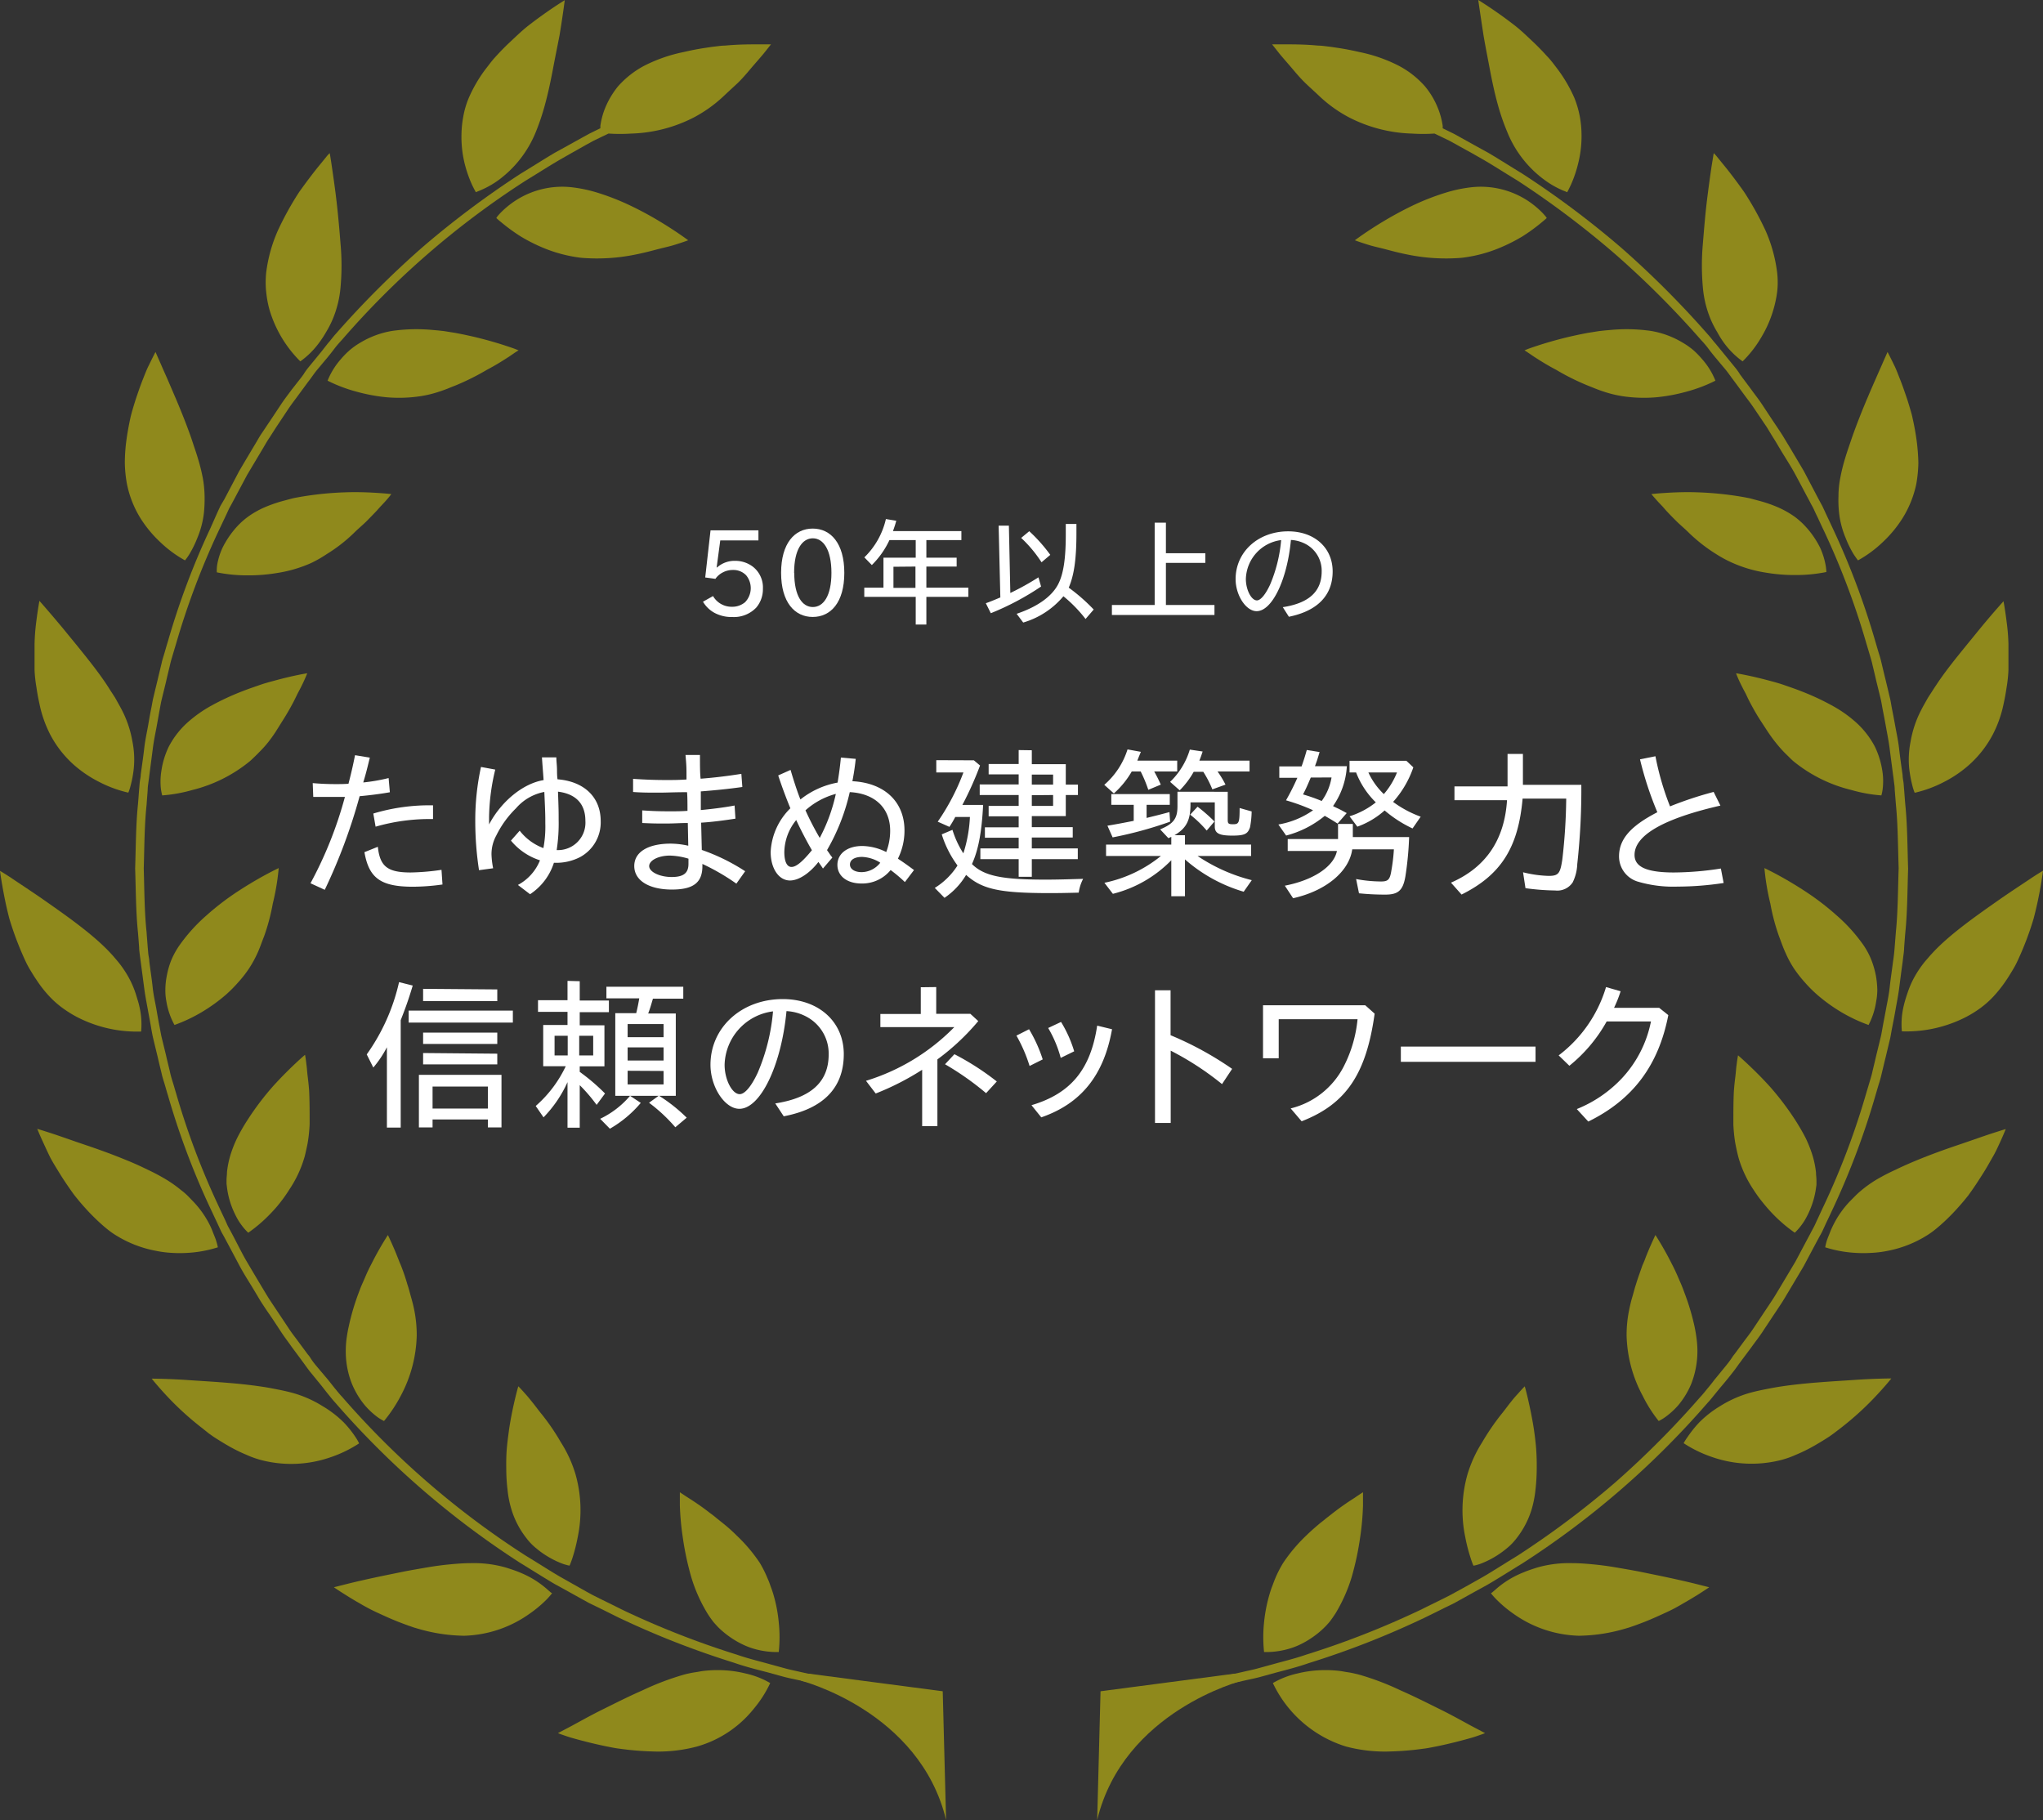 <svg xmlns="http://www.w3.org/2000/svg" viewBox="0 0 310.96 277.03"><rect x="0" y="0" width="310.96" height="277.03" fill="#333333" stroke="none"/><defs><style>.cls-1{fill:#fff;}.cls-2{opacity:0.45;}.cls-3{fill:#fff100;}</style></defs><g id="レイヤー_2" data-name="レイヤー 2"><g id="レイヤー_1-2" data-name="レイヤー 1"><path class="cls-1" d="M109.08,86.36h.07a4,4,0,0,1,2.8-1,4.4,4.4,0,0,1,2.68.92,4,4,0,0,1,1.49,3.33,4.32,4.32,0,0,1-1,2.85,4.69,4.69,0,0,1-3.64,1.45,5.52,5.52,0,0,1-2.72-.63A4.57,4.57,0,0,1,107,91.58l1.53-.86a3.22,3.22,0,0,0,1.24,1.22,3.27,3.27,0,0,0,1.64.41,3,3,0,0,0,2-.7,3.08,3.08,0,0,0,.16-4.09,2.67,2.67,0,0,0-2-.81,3.2,3.2,0,0,0-1.51.35,3.08,3.08,0,0,0-1.17,1l-1.55-.21.81-7.17h7.29v1.53h-5.81Z"/><path class="cls-1" d="M118.89,87.19c0-4.51,2.07-6.74,4.81-6.74s4.81,2.23,4.81,6.74-2.07,6.71-4.81,6.71S118.89,91.67,118.89,87.19Zm2,0c0,3.53,1.23,5.2,2.83,5.2s2.83-1.67,2.83-5.2-1.23-5.26-2.83-5.26S120.87,83.62,120.87,87.19Z"/><path class="cls-1" d="M136.42,79.26c-.14.53-.3,1-.5,1.57h10.41V82.2H141v2.68h4.61v1.35H141v3.21h6.39v1.4H141v4.21h-1.62V90.84h-7.83v-1.4h2.92V84.88h4.91V82.2h-4A13.13,13.13,0,0,1,132.7,86l-1.14-1.17A11.8,11.8,0,0,0,134.84,79Zm-.43,7v3.21h3.35V86.23Z"/><path class="cls-1" d="M153.56,80l.22,10.25a40.38,40.38,0,0,0,4.28-2.38l.4,1.4a41,41,0,0,1-7.65,4.06l-.76-1.52c.47-.16,1.15-.43,2.21-.88L152,80Zm10.28-.25v1.39c0,3.89-.34,6.37-1.17,8.3a27.89,27.89,0,0,1,3.8,3.33l-1.24,1.44a20.94,20.94,0,0,0-3.37-3.46,12.6,12.6,0,0,1-6.12,4l-1-1.33c3.14-1.06,5.33-2.61,6.31-4.48.81-1.55,1.17-3.87,1.17-7.58V79.75Zm-7.18,1.1a23.85,23.85,0,0,1,3.2,3.6l-1.33,1.13a19.6,19.6,0,0,0-3.1-3.71Z"/><path class="cls-1" d="M177.46,79.55V84.2h6v1.47h-6v6.41h7.39V93.6H169.24V92.08h6.51V79.55Z"/><path class="cls-1" d="M195.25,92.41c4-.61,5.92-2.4,5.92-5.44a4.6,4.6,0,0,0-2.26-4.07,5.39,5.39,0,0,0-2.42-.72c-.57,6.09-2.88,10.84-5.22,10.84-1.62,0-3.2-2.41-3.2-4.88,0-4.16,3.45-7.27,8-7.27,4,0,6.77,2.5,6.77,6.1s-2.25,6-6.66,6.9Zm-5.62-4.29c0,1.64.83,3.26,1.68,3.26.55,0,1.29-.86,2-2.38A22.12,22.12,0,0,0,195,82.2,6.14,6.14,0,0,0,189.63,88.12Z"/><path class="cls-1" d="M59.34,120.58c-1.26.23-3.11.47-4.6.6a84.77,84.77,0,0,1-5.31,14.25l-2.17-1a60.49,60.49,0,0,0,5.24-13.14c-.94,0-1.81,0-2.62,0s-1.48,0-2.2,0l-.08-2.1c1.19.1,2.2.15,3.49.15.71,0,1.16,0,1.95-.05.39-1.51.64-2.55,1-4.35l2.25.37c-.57,2.35-.65,2.6-1,3.78a27.41,27.41,0,0,0,3.86-.67Zm-1.83,8.3c.32,3,1.48,3.91,5,3.91a35.74,35.74,0,0,0,4.69-.4l.15,2.23a33.4,33.4,0,0,1-4.47.34c-4.9,0-6.72-1.28-7.41-5.26Zm8.4-4.22a29.75,29.75,0,0,0-8.74,1.16l-.35-2a29.74,29.74,0,0,1,9.09-1.25Z"/><path class="cls-1" d="M84.68,115.27c0,.62.08,1,.1,1.83,0,.4,0,1,.08,1.51,4.07.32,6.57,2.74,6.57,6.35a6,6,0,0,1-3.12,5.48,7.9,7.9,0,0,1-4,.87,9,9,0,0,1-3.63,4.79l-1.85-1.41a7.35,7.35,0,0,0,3.36-3.75,9.44,9.44,0,0,1-4.42-3l1.33-1.51a8.18,8.18,0,0,0,3.61,2.65A17.73,17.73,0,0,0,83,125.3c0-1.11,0-1.53-.15-4.77a7.58,7.58,0,0,0-4.32,2.5,15.06,15.06,0,0,0-3,4.15,5.87,5.87,0,0,0-.72,2.89,12.73,12.73,0,0,0,.25,2.08l-2.15.29a49,49,0,0,1-.57-7.46,38,38,0,0,1,.87-8.25l2.17.4a32.59,32.59,0,0,0-.94,7.23c0,.23,0,.62,0,1.12,1.85-3.51,5.16-6.23,8.3-6.75-.08-1.18-.18-2.32-.25-3.46Zm4.42,9.66c0-2.57-1.43-4.1-4.17-4.44.1,2.74.1,3.06.1,4.24a26.55,26.55,0,0,1-.3,4.65A4.17,4.17,0,0,0,89.1,124.93Z"/><path class="cls-1" d="M112.08,134.49a33.08,33.08,0,0,0-5.17-3v.34c0,2.5-1.38,3.56-4.64,3.56-3.49,0-5.73-1.38-5.73-3.58s2.2-3.41,5.55-3.41a12.44,12.44,0,0,1,2.67.32l-.07-3.46c-1.21,0-2,.08-3.36.08s-1.93,0-3.58-.08v-1.92c1.75.12,2.79.14,4.25.14,1,0,1.63,0,2.64-.07,0-.84,0-2.27-.07-2.84-2.06,0-3,.07-4.33.07-1.5,0-2.54,0-3.88-.1v-2c1.91.13,3.41.18,5.07.18,1.06,0,1.8,0,3.06-.08,0-1.93,0-2-.15-3.73h2.2c0,1.53,0,2.82.1,3.61,2-.15,4.22-.42,6.2-.74l.15,2c-2.08.3-4.32.52-6.32.67l0,2.84c1.63-.15,3.64-.4,5.14-.69l.13,2c-1.88.29-3.68.52-5.22.61l.1,4.15a30.2,30.2,0,0,1,6.6,3.24Zm-7.29-3.8a10.68,10.68,0,0,0-2.82-.47c-1.73,0-3.16.72-3.16,1.6s1.58,1.66,3.43,1.66,2.55-.64,2.55-2Z"/><path class="cls-1" d="M130.25,115.5c-.14,1.33-.32,2.42-.51,3.4,4.89.25,7.93,3.12,7.93,7.51a9.62,9.62,0,0,1-1,4.28c.92.62,1,.66,2.45,1.73l-1.39,1.83a22,22,0,0,0-2.17-1.83,5.58,5.58,0,0,1-4.42,2.05c-2.22,0-3.68-1.14-3.68-2.84s1.5-2.87,3.78-2.87a8.34,8.34,0,0,1,3.65.92,9,9,0,0,0,.6-3.24c0-3.46-2.33-5.68-6.15-5.88a31.35,31.35,0,0,1-3.44,8.79l0,.08c.15.2.27.37.4.57s.24.32.39.52l-1.43,1.67c-.22-.34-.47-.69-.69-1-1.34,1.73-3,2.82-4.33,2.82-1.7,0-2.94-1.83-2.94-4.35a10,10,0,0,1,3-6.64c-.62-1.49-1.38-3.54-1.85-5l1.88-.84c.49,1.68,1.06,3.41,1.5,4.5a12.72,12.72,0,0,1,5.66-2.57c.22-1.34.37-2.45.5-3.81Zm-10.87,14.18c0,1.45.4,2.27,1.09,2.27s1.63-.74,3.11-2.55c-.69-1.16-1.77-3.23-2.39-4.59A7.91,7.91,0,0,0,119.38,129.68Zm7.84-8.85a11.27,11.27,0,0,0-4.62,2.5,43.46,43.46,0,0,0,2.17,4.2A26,26,0,0,0,127.22,120.83Zm6.62,10.38a5.64,5.64,0,0,0-2.62-.79c-1.14,0-1.85.44-1.85,1.16s.76,1.16,1.77,1.16a3.65,3.65,0,0,0,2.84-1.43Z"/><path class="cls-1" d="M148.23,115.72l.94.79a51.55,51.55,0,0,1-2.69,6h3.16c-.22,4.17-.71,6.81-1.7,9,1.83,1.8,4.49,2.37,11.19,2.37,1.7,0,3.43-.05,5.73-.12a6.48,6.48,0,0,0-.67,2.1c-2,.05-2.94.07-4.44.07-7.61,0-10.28-.59-12.7-2.77a11,11,0,0,1-3.29,3.49l-1.48-1.51a10.94,10.94,0,0,0,3.46-3.41,15.93,15.93,0,0,1-2.4-4.74l1.63-.69a14.46,14.46,0,0,0,1.66,3.58,21.34,21.34,0,0,0,1-5.54h-2.23a15.31,15.31,0,0,1-.89,1.51l-1.78-.79a34,34,0,0,0,3.91-7.49h-4.13v-1.87Zm8.82-1.53v2.12h5.17v3.11h1.85V121h-1.85v3.21h-5.17v1.68h6.23v1.58h-6.23v1.66h7v1.63h-7v2.69h-2v-2.69h-5.83v-1.63h5.83V127.5h-5.14v-1.58h5.14v-1.68h-4.57v-1.58h4.57V121h-5.93v-1.61h5.93v-1.53h-4.57v-1.58h4.57v-2.12Zm0,3.7v1.53h3.24v-1.53Zm0,3.14v1.63h3.24V121Z"/><path class="cls-1" d="M173.65,114.43c-.17.42-.32.77-.54,1.34h6.07v1.65h-3.5c.44.79.66,1.24,1,2l-1.9.79a20.4,20.4,0,0,0-1.16-2.79h-1.36a13.42,13.42,0,0,1-2.72,3.34l-1.46-1.31a11.85,11.85,0,0,0,3.54-5.39Zm13.22,6.08v4.27c0,.57.12.67.81.67.89,0,1-.2,1-2.47l1.83.52a13.64,13.64,0,0,1-.25,2.42c-.34,1-.81,1.26-2.69,1.26-2,0-2.67-.35-2.67-1.38v-3.68h-3.7c.05,2.64-.57,3.9-2.43,5h1.59v1.43h10.07v1.73h-8.15a26.1,26.1,0,0,0,8.25,3.68l-1.23,1.76a23.62,23.62,0,0,1-8.94-4.92v5.61h-2.08v-5.48a18.78,18.78,0,0,1-8.89,5.11l-1.29-1.68a20.08,20.08,0,0,0,8.6-4.08h-8.35v-1.73h9.93v-1.18l-.44.2-1.26-1.34c2.05-.86,2.64-1.65,2.64-3.53v-2.2Zm-8.82.35v1.63h-3.53v2c.91-.23,1.75-.42,3.48-.89l.1,1.46a60.12,60.12,0,0,1-8.75,2.39l-.79-1.78c1.06-.17,2.77-.49,4-.74v-2.44h-3.41v-1.63Zm5-6.48c-.22.67-.3.89-.5,1.39h7.64v1.65h-4.87a14.67,14.67,0,0,1,1.21,2l-2,.72a16.12,16.12,0,0,0-1.38-2.67h-1.46a13.07,13.07,0,0,1-2.13,2.82L178.1,119a11.33,11.33,0,0,0,3-4.91Zm-.77,8.4a25.7,25.7,0,0,1,2.57,2.25l-1.18,1.38a17.42,17.42,0,0,0-2.52-2.42Z"/><path class="cls-1" d="M200.85,114.46c-.42,1.43-.45,1.45-.7,2.15H205a11.69,11.69,0,0,1-2.1,6.07l.13.08.46.22c.28.12.75.37.84.42l.65.35-1.39,1.6c-.84-.54-1.13-.71-1.95-1.18a15.27,15.27,0,0,1-5.88,3l-1.18-1.68a13,13,0,0,0,5.28-2.17,30.06,30.06,0,0,0-4.12-1.51,36.48,36.48,0,0,0,1.73-3.43h-2.75v-1.73h3.39c.3-.84.54-1.58.79-2.5Zm5.06,10.94v2h8.57a49.92,49.92,0,0,1-.57,6c-.37,2.12-1.08,2.76-3.06,2.76-1.38,0-2.74-.07-4-.2l-.44-2.17a21.18,21.18,0,0,0,3.8.37c1.09,0,1.36-.3,1.58-1.73a27.85,27.85,0,0,0,.37-3.16h-6.34c-.47,3.38-4,6.32-9,7.44l-1.26-1.91c4.35-.84,7.46-2.91,7.93-5.28H196V127.7h7.66v-2.3Zm-6.4-7.06c-.47,1.11-.74,1.73-1.18,2.57a25.36,25.36,0,0,1,2.84,1,8.39,8.39,0,0,0,1.5-3.58Zm14.55-2.55,1.06,1a15.29,15.29,0,0,1-3.08,5.26,16.71,16.71,0,0,0,4.2,2.25L215,126.09a18.84,18.84,0,0,1-4.25-2.74,12.64,12.64,0,0,1-4.15,2.47l-1.19-1.58a12.28,12.28,0,0,0,4-2.12,12.73,12.73,0,0,1-3-4.55h-1v-1.78Zm-5.78,1.78a10.69,10.69,0,0,0,2.35,3.29,11.45,11.45,0,0,0,2-3.29Z"/><path class="cls-1" d="M231.8,114.75v4.7h8.89a103.85,103.85,0,0,1-.62,12.08,6.84,6.84,0,0,1-.69,2.76,2.81,2.81,0,0,1-2.67,1.24,35.7,35.7,0,0,1-4.52-.35l-.37-2.42a17.87,17.87,0,0,0,3.88.55c1.51,0,1.78-.35,2.1-2.52a86.42,86.42,0,0,0,.59-9.24h-6.64c-.65,7.46-3.31,11.63-9.29,14.6l-1.61-1.81c5.31-2.32,8.15-6.52,8.53-12.55h-8v-2.1h8.08v-4.94Z"/><path class="cls-1" d="M261.86,122.61c-8.75,2-13.07,4.55-13.07,7.51,0,1.83,1.85,2.67,6,2.67a47.75,47.75,0,0,0,7.14-.6l.42,2.2a47,47,0,0,1-7,.55,19,19,0,0,1-6.1-.77,4,4,0,0,1-2.82-3.83c0-2.62,1.76-4.62,5.83-6.72a52.05,52.05,0,0,1-2.64-8.05l2.35-.47a42.56,42.56,0,0,0,2.22,7.63,56.31,56.31,0,0,1,6.64-2.2Z"/><path class="cls-1" d="M62.82,150c-.62,2.08-1.09,3.39-1.83,5.27v16.35h-2.1V159.39a16.2,16.2,0,0,1-2.07,3.09l-1-2a30.48,30.48,0,0,0,4.92-11Zm15.24,3.81v1.83H62.2v-1.83Zm-1.73,9.78v8H74.26v-1.21H65.84v1.21H63.76v-8Zm-.64-13v1.78H64.4V150.5Zm0,6.57v1.73H64.4v-1.73Zm0,3.21V162H64.4v-1.73Zm-9.85,5v3.35h8.42v-3.35Z"/><path class="cls-1" d="M88.24,149.34v2.94h4.44v1.77H88.24v2H92v6.25H88.24v.84a30.47,30.47,0,0,1,3.85,3.29l-1.28,1.73a25,25,0,0,0-2.57-3v6.47H86.38V164.7a18.67,18.67,0,0,1-3.65,5.36l-1.19-1.73a18.55,18.55,0,0,0,4.57-6.05H82.68V156h3.7v-2H81.89v-1.77h4.49v-2.94Zm-3.83,8.3v3h2v-3Zm3.75,0v3h2.13v-3Zm9.37,10.22a17.52,17.52,0,0,1-4.7,3.93l-1.48-1.51a13.68,13.68,0,0,0,4.55-3.5ZM104,150.18V152H99.38c-.32,1.09-.45,1.54-.72,2.25h4.2v12.53h-2.54a24.55,24.55,0,0,1,4.2,3.33l-1.73,1.46a24.7,24.7,0,0,0-4-3.73l1.46-1.06H93.65V154.2h3.19c.24-1,.34-1.55.46-2.25h-5v-1.77Zm-8.47,5.68v2H101v-2Zm0,3.55v2H101v-2Zm0,3.56v2.08H101V163Z"/><path class="cls-1" d="M118,167.94c5.46-.84,8.13-3.29,8.13-7.46a6.35,6.35,0,0,0-3.11-5.59,7.22,7.22,0,0,0-3.31-1c-.79,8.35-4,14.87-7.17,14.87-2.22,0-4.4-3.31-4.4-6.7,0-5.7,4.75-10,11-10,5.46,0,9.29,3.44,9.29,8.38,0,5.11-3.09,8.3-9.14,9.46Zm-7.71-5.88c0,2.25,1.14,4.47,2.3,4.47.77,0,1.78-1.19,2.74-3.26a30.26,30.26,0,0,0,2.33-9.34A8.42,8.42,0,0,0,110.29,162.06Z"/><path class="cls-1" d="M142.5,150.23v4.07h5.19l1.21,1.11a35.46,35.46,0,0,1-6.22,5.83V171.4h-2.32v-8.58a40.52,40.52,0,0,1-7.07,3.61l-1.48-1.93a31.88,31.88,0,0,0,13.44-8.17H134v-2h6.15v-4.07Zm2.77,10.22a40.31,40.31,0,0,1,6.45,4.15l-1.63,1.78a43.25,43.25,0,0,0-6.25-4.4Z"/><path class="cls-1" d="M156.63,156.65a21.84,21.84,0,0,1,2.08,4.59l-2,1a23.17,23.17,0,0,0-2-4.62Zm12.63,0c-1.24,7-4.7,11.31-10.77,13.41L157,168.21c6-1.78,9-5.46,10-12.11Zm-7.76-1.11a18.92,18.92,0,0,1,2,4.47l-2.05,1a18.13,18.13,0,0,0-1.91-4.55Z"/><path class="cls-1" d="M178.17,150.72v6.84a50.27,50.27,0,0,1,9.37,5.12L186,165a44.53,44.53,0,0,0-7.81-5.09v11H175.8V150.72Z"/><path class="cls-1" d="M196.45,168.7a12.38,12.38,0,0,0,8.08-6.39,19.79,19.79,0,0,0,2.1-7.19h-12v5.95h-2.39V153h15.56l1.43,1.28c-1.28,9.22-4.37,13.76-11.11,16.38Z"/><path class="cls-1" d="M233.72,159.29v2.32h-20.5v-2.32Z"/><path class="cls-1" d="M240,168.8a19.29,19.29,0,0,0,6.87-4.69,17.72,17.72,0,0,0,4.42-8.65h-6.74a23,23,0,0,1-5.68,6.75l-1.63-1.58a20.33,20.33,0,0,0,7.21-10.4l2.22.64a19,19,0,0,1-1,2.52h6.87l1.39,1.11c-1.49,7.66-5.39,12.87-12.18,16.2Z"/><g class="cls-2"><path class="cls-3" d="M121.91,255.8S140,260.4,144,277l-.51-19.59-20.4-2.68Z"/><path class="cls-3" d="M109.34,254.19a17.41,17.41,0,0,0-2.54.16l-.68.12-.7.11c-.46.09-1,.2-1.43.33a41,41,0,0,0-6.26,2.39c-2.11.92-4.23,2-6.13,2.94s-3.59,1.91-4.78,2.54-1.9,1-1.9,1l.55.21c.37.12.89.32,1.55.51,1.34.38,3.22.88,5.34,1.31.53.1,1.07.22,1.64.3s1.15.15,1.73.22c1.17.12,2.37.21,3.57.24a22.85,22.85,0,0,0,6.82-.76,17,17,0,0,0,8.63-5.76,17.71,17.71,0,0,0,2.48-3.89,13,13,0,0,0-3.76-1.46A17.43,17.43,0,0,0,109.34,254.19Z"/><path class="cls-3" d="M115.63,237.84a24.45,24.45,0,0,0-3.54-4.17,24,24,0,0,0-2-1.79l-1-.8q-.48-.41-1-.78c-1.27-1-2.43-1.76-3.26-2.29s-1.35-.89-1.35-.89,0,.74,0,2a41.51,41.51,0,0,0,.43,4.77,44.46,44.46,0,0,0,1.28,6.06,23.52,23.52,0,0,0,2.45,5.55,13.44,13.44,0,0,0,.78,1.14,5.17,5.17,0,0,0,.42.51l.42.46a13.38,13.38,0,0,0,1.83,1.53,13.23,13.23,0,0,0,1.84,1.09,11,11,0,0,0,1.74.69,12.55,12.55,0,0,0,3.86.52,21.17,21.17,0,0,0,0-4.54,22.47,22.47,0,0,0-.85-4.35c-.12-.38-.25-.77-.4-1.15a10.81,10.81,0,0,0-.46-1.19A17.34,17.34,0,0,0,115.63,237.84Z"/><path class="cls-3" d="M83.82,242.36c-.13-.13-.35-.3-.61-.54a14.93,14.93,0,0,0-2.35-1.66,15.9,15.9,0,0,0-1.75-.84c-.64-.27-1.36-.5-2.11-.74a17.77,17.77,0,0,0-5.35-.67c-1,0-2.1.08-3.23.19s-2.26.26-3.42.46-2.34.4-3.48.62l-3.28.67c-2.09.44-4,.87-5.28,1.19l-2.14.54s.68.48,1.86,1.21c.56.36,1.27.79,2.07,1.24.39.24.82.47,1.26.71s.92.47,1.41.7c1,.46,2,.92,3.1,1.36.55.21,1.09.42,1.66.62l.83.29.86.25a26,26,0,0,0,6.77,1,18,18,0,0,0,9.92-3.32,18.66,18.66,0,0,0,2.59-2.15,11.2,11.2,0,0,0,.88-1Z"/><path class="cls-3" d="M77.85,229.75a13.27,13.27,0,0,0,2.31,4.4,8.46,8.46,0,0,0,1.47,1.51,12.77,12.77,0,0,0,1.51,1.1A13.64,13.64,0,0,0,85.63,238c.32.12.6.18.77.23l.29.06s.2-.44.45-1.2a26.1,26.1,0,0,0,.8-3.17,20.06,20.06,0,0,0-.32-9.46,19.15,19.15,0,0,0-2.25-4.94,33.66,33.66,0,0,0-2.92-4.28c-.5-.61-.94-1.22-1.36-1.74s-.8-1-1.12-1.34c-.65-.75-1.08-1.17-1.08-1.17s-.21.7-.49,1.88-.64,2.83-.92,4.71c-.13,1-.27,2-.35,3s-.09,2.07-.07,3.12a27,27,0,0,0,.2,3.13A15.55,15.55,0,0,0,77.85,229.75Z"/><path class="cls-3" d="M54.12,218.74a15.8,15.8,0,0,0-1.78-2.23A16.35,16.35,0,0,0,49.08,214a17.3,17.3,0,0,0-4.92-2.1c-.66-.17-1.38-.32-2.09-.46s-1.45-.28-2.21-.39c-3.75-.57-8-.78-11.21-1s-5.56-.22-5.56-.22.79,1,2.14,2.46a45,45,0,0,0,5.57,5.09l1,.8.55.39c.18.13.37.25.56.37.76.48,1.53.95,2.31,1.38a24.16,24.16,0,0,0,2.36,1.13,14.06,14.06,0,0,0,2.36.82,18.2,18.2,0,0,0,10.47-.51,18.8,18.8,0,0,0,4.25-2.08A7.26,7.26,0,0,0,54.12,218.74Z"/><path class="cls-3" d="M55.51,213.86a11.8,11.8,0,0,0,2,1.86,7.17,7.17,0,0,0,.94.56A22.2,22.2,0,0,0,61,212.44a20.48,20.48,0,0,0,2.43-9.18,19.43,19.43,0,0,0-.39-3.94c-.13-.65-.3-1.29-.48-1.92s-.33-1.27-.54-1.87a31.14,31.14,0,0,0-1-2.94c-.09-.22-.19-.44-.27-.65s-.17-.42-.25-.63c-.16-.41-.31-.78-.46-1.13-.59-1.37-1-2.21-1-2.21a47.64,47.64,0,0,0-2.49,4.37c-.34.65-.69,1.36-1,2.12l-.51,1.16c-.17.39-.31.79-.47,1.2a35.67,35.67,0,0,0-1.49,5.07c-.15.66-.26,1.32-.35,2a14.73,14.73,0,0,0-.1,1.85,13.23,13.23,0,0,0,.93,4.86A12.69,12.69,0,0,0,55.51,213.86Z"/><path class="cls-3" d="M26.2,190.69a19.21,19.21,0,0,0,2.29,0,18.62,18.62,0,0,0,4.67-.85,9,9,0,0,0-.28-1.06c-.1-.32-.26-.7-.44-1.14a11.55,11.55,0,0,0-.64-1.45,14.46,14.46,0,0,0-2.39-3.32l-.83-.86c-.3-.29-.62-.58-1-.86a19.07,19.07,0,0,0-2.31-1.64A31.07,31.07,0,0,0,22.42,178c-1-.49-2-.95-3.12-1.4-2.14-.89-4.4-1.7-6.45-2.39s-3.78-1.32-5.08-1.74-2.1-.66-2.1-.66.3.77.87,2c.28.61.62,1.36,1,2.14s.94,1.66,1.49,2.56,1.18,1.84,1.84,2.77c.17.23.33.47.51.7l.55.68c.37.45.76.89,1.15,1.32a31.5,31.5,0,0,0,2.47,2.44c.43.38.85.73,1.3,1.06s.91.61,1.38.88a17.54,17.54,0,0,0,5.43,2A16.43,16.43,0,0,0,26.2,190.69Z"/><path class="cls-3" d="M34.55,180.74a12.77,12.77,0,0,0,1.06,3.72c.24.52.49,1,.72,1.37a10.66,10.66,0,0,0,.72,1,7.35,7.35,0,0,0,.74.79,22.72,22.72,0,0,0,3.47-3c.46-.48.93-1,1.4-1.61A22.31,22.31,0,0,0,44.07,181a17.59,17.59,0,0,0,2.19-4.6c.14-.43.23-.85.33-1.3s.2-.88.27-1.33a22.61,22.61,0,0,0,.27-2.71c0-1.77,0-3.56-.08-5.1-.06-.78-.14-1.51-.22-2.15s-.11-1.24-.18-1.72c-.11-1-.22-1.55-.22-1.55s-.58.48-1.48,1.33-2.13,2.05-3.45,3.52a42,42,0,0,0-3.74,4.94,28.42,28.42,0,0,0-1.6,2.75,18.05,18.05,0,0,0-1.09,2.73,14.12,14.12,0,0,0-.52,2.57c0,.42-.07.82-.07,1.21,0,.19,0,.39,0,.58Z"/><path class="cls-3" d="M9.85,153.65a16.87,16.87,0,0,0,2.39,1.4A19.86,19.86,0,0,0,21.48,157a11.83,11.83,0,0,0-.28-3.88c-.12-.57-.33-1.17-.52-1.81a14.83,14.83,0,0,0-.81-2,15.73,15.73,0,0,0-1.28-2.12c-.25-.35-.53-.71-.84-1.07l-.47-.55c-.15-.18-.32-.36-.49-.54-2.69-2.9-7-5.88-10.46-8.3-1.74-1.2-3.32-2.23-4.46-3S0,132.55,0,132.55s.1.81.33,2.13.57,3.14,1.1,5.16a48.15,48.15,0,0,0,2.39,6.31,14,14,0,0,0,.81,1.53c.3.49.6,1,.92,1.45a18,18,0,0,0,2,2.55A14.23,14.23,0,0,0,9.85,153.65Z"/><path class="cls-3" d="M26.56,156a23.67,23.67,0,0,0,4.22-2,25.68,25.68,0,0,0,3.69-2.68,21.15,21.15,0,0,0,1.76-1.78,18,18,0,0,0,1.65-2.1,17.15,17.15,0,0,0,1.31-2.38c.38-.82.65-1.67,1-2.53a31.38,31.38,0,0,0,1.33-5,36.35,36.35,0,0,0,.73-3.86c.13-1,.17-1.55.17-1.55s-.68.32-1.77.9-2.59,1.44-4.24,2.51a40.68,40.68,0,0,0-5,3.81A25.75,25.75,0,0,0,27.23,144,12.16,12.16,0,0,0,26,146.31a12.9,12.9,0,0,0-.62,2.25,10.93,10.93,0,0,0-.21,2.07,8.59,8.59,0,0,0,.16,1.81A11.14,11.14,0,0,0,26.56,156Z"/><path class="cls-3" d="M5.55,104.63c.12.86.28,1.72.47,2.56a18.14,18.14,0,0,0,1.66,4.68,16.35,16.35,0,0,0,3.52,4.5A18.12,18.12,0,0,0,15.08,119a18.56,18.56,0,0,0,4.45,1.64,6.22,6.22,0,0,0,.33-1,16.6,16.6,0,0,0,.51-2.76,13.88,13.88,0,0,0-.21-4,16.42,16.42,0,0,0-1.67-4.93c-.31-.59-.66-1.2-1-1.81l-.6-.92c-.19-.29-.39-.62-.59-.92-1-1.53-2.21-3.09-3.39-4.57s-2.36-2.91-3.35-4.12C7.5,93.14,6,91.45,6,91.45s-.24,1.24-.48,3.18A31.92,31.92,0,0,0,5.26,98c0,1.26,0,2.62,0,4A21.39,21.39,0,0,0,5.55,104.63Z"/><path class="cls-3" d="M38,115.88c.25-.21.48-.44.72-.67s.49-.47.72-.72A16.12,16.12,0,0,0,40.79,113c.41-.52.8-1.06,1.16-1.61L43,109.71c.6-.93,1.13-1.86,1.58-2.71.23-.43.43-.85.62-1.24s.39-.74.56-1.08c.68-1.33,1-2.21,1-2.21s-2.1.33-5,1.13c-.72.19-1.53.41-2.32.69s-1.62.55-2.45.88a38.9,38.9,0,0,0-4.95,2.3,19.91,19.91,0,0,0-3.22,2.25,13.1,13.1,0,0,0-3.13,3.92,12.62,12.62,0,0,0-1.13,3.71,10.17,10.17,0,0,0-.07,2.71,8,8,0,0,0,.2,1,22.81,22.81,0,0,0,4.62-.83A22.21,22.21,0,0,0,38,115.88Z"/><path class="cls-3" d="M21.39,78.89a18.5,18.5,0,0,0,3,3.62,18.09,18.09,0,0,0,3.77,2.78,9.2,9.2,0,0,0,.64-.9,16.67,16.67,0,0,0,1.25-2.54,14,14,0,0,0,1-3.9,21.31,21.31,0,0,0,.09-2.44,17,17,0,0,0-.27-2.75,28,28,0,0,0-.75-3c-.15-.52-.33-1.06-.51-1.59s-.35-1.06-.53-1.59c-.75-2.13-1.62-4.28-2.44-6.2l-1.15-2.68c-.36-.81-.68-1.53-.94-2.13-.54-1.22-.88-2-.88-2s-.39.73-1,2c-.31.59-.6,1.35-.93,2.18s-.66,1.78-1,2.78c-.16.49-.32,1-.48,1.54s-.31,1.06-.43,1.62c-.24,1.11-.45,2.26-.6,3.39A26.31,26.31,0,0,0,19,70.42a19.53,19.53,0,0,0,.32,3.23A15.84,15.84,0,0,0,21.39,78.89Z"/><path class="cls-3" d="M49.69,84.36a23.52,23.52,0,0,0,2.3-1.6c.73-.57,1.4-1.17,2-1.76s1.3-1.16,1.85-1.72,1.08-1.1,1.54-1.59c.22-.25.43-.49.63-.7l.55-.59c.68-.74,1-1.2,1-1.2s-.75-.09-2-.17-3-.17-5-.1a50.52,50.52,0,0,0-6.35.61c-.55.09-1.1.19-1.63.3l-1.54.41a21.27,21.27,0,0,0-2.85,1,13.85,13.85,0,0,0-2.35,1.33,11.56,11.56,0,0,0-1.78,1.58,14,14,0,0,0-2.21,3.25,10.43,10.43,0,0,0-.8,2.59A6.09,6.09,0,0,0,33,87.11a23.06,23.06,0,0,0,4.67.46,26.21,26.21,0,0,0,4.57-.37,20.24,20.24,0,0,0,5.08-1.49A18.14,18.14,0,0,0,49.69,84.36Z"/><path class="cls-3" d="M41,47.08A18.45,18.45,0,0,0,45.71,55a12.55,12.55,0,0,0,2.83-2.79,15.12,15.12,0,0,0,1.05-1.59,15.65,15.65,0,0,0,1-1.92,16.1,16.1,0,0,0,1.25-5.06,36.31,36.31,0,0,0,0-6.44c-.18-2.29-.38-4.54-.62-6.6s-.51-3.87-.7-5.19-.33-2.1-.33-2.1a3.7,3.7,0,0,0-.41.42l-1,1.23c-.87,1.05-2,2.52-3.24,4.26a46.41,46.41,0,0,0-3.27,5.92,22.69,22.69,0,0,0-1.76,6.39c-.05.51-.07,1-.07,1.5a13.94,13.94,0,0,0,.08,1.45A16.35,16.35,0,0,0,41,47.08Z"/><path class="cls-3" d="M66.78,59.63c.45-.14.88-.3,1.32-.47l.64-.26.66-.26a37.73,37.73,0,0,0,4.72-2.36c1.43-.75,2.61-1.51,3.44-2.05.42-.29.75-.52,1-.68l.37-.23-.51-.2c-.33-.13-.81-.29-1.39-.48-1.17-.39-2.85-.89-4.77-1.35-1-.23-2-.45-3.07-.64l-1.62-.26c-.54-.06-1.08-.12-1.62-.16a26.29,26.29,0,0,0-6.3.14,13.75,13.75,0,0,0-4.77,1.76,11.21,11.21,0,0,0-1.74,1.24,13,13,0,0,0-1.28,1.32,11.21,11.21,0,0,0-2,3.25,22.91,22.91,0,0,0,4.4,1.67,26.61,26.61,0,0,0,4.54.85,21.82,21.82,0,0,0,5.26-.17A16.85,16.85,0,0,0,66.78,59.63Z"/><path class="cls-3" d="M71.83,28.09c.35.74.6,1.16.6,1.16a2,2,0,0,0,.28-.12,7.75,7.75,0,0,0,.76-.32A13.41,13.41,0,0,0,76,27.32,17,17,0,0,0,81.59,20a35.35,35.35,0,0,0,1.34-4c.49-1.78.89-3.68,1.24-5.53s.7-3.56,1-5.11c.51-3.1.79-5.33.79-5.33s-1.11.67-2.76,1.82c-.81.57-1.77,1.26-2.78,2.05s-2,1.76-3.06,2.75c-.64.61-1.25,1.24-1.85,1.9-.14.16-.3.32-.44.49s-.28.34-.42.52l-.81,1.05a21.5,21.5,0,0,0-2.5,4.32,13.18,13.18,0,0,0-.83,2.84,16,16,0,0,0-.27,2.69A17,17,0,0,0,70.75,25,18.9,18.9,0,0,0,71.83,28.09Z"/><path class="cls-3" d="M96.63,38.76c1.12-.22,2.17-.48,3.14-.74s1.86-.45,2.6-.66c1.46-.44,2.38-.79,2.38-.79s-1.68-1.27-4.25-2.82c-1.27-.77-2.78-1.61-4.43-2.4a36.75,36.75,0,0,0-5.06-2,21.6,21.6,0,0,0-3.91-.84,13.05,13.05,0,0,0-8.73,2.08,13.56,13.56,0,0,0-2.15,1.77c-.23.24-.4.44-.52.58l-.16.24s.34.33,1,.85A26.52,26.52,0,0,0,79.28,36a25.38,25.38,0,0,0,4.11,2,21.33,21.33,0,0,0,2.46.76,21.14,21.14,0,0,0,2.65.48A29.07,29.07,0,0,0,96.63,38.76Z"/><path class="cls-3" d="M136.63,257.05l-2.68-.33c-.52-.08-1.07-.11-1.65-.22l-1.8-.32-4.09-.69c-1.44-.32-2.94-.66-4.5-1-.79-.19-1.59-.34-2.39-.56l-2.41-.66c-1.61-.45-3.28-.85-4.89-1.41a132.75,132.75,0,0,1-17.43-6.82c-1.13-.57-2.19-1.09-3.11-1.54l-1.3-.65c-.4-.2-.75-.41-1.08-.58l-2-1.13-2-1.13c-1.29-.74-3.07-1.89-5.23-3.21A129.86,129.86,0,0,1,52.1,212.63c-.43-.45-.8-.93-1.17-1.37l-1-1.26L48.24,208c-.47-.55-.79-1-1-1.34s-.37-.49-.37-.49l-1.36-1.84c-.42-.59-1-1.29-1.55-2.13l-1.89-2.84c-.35-.52-.71-1.06-1.08-1.63s-.71-1.16-1.08-1.77c-.74-1.23-1.51-2.53-2.3-3.87s-1.49-2.8-2.26-4.24c-.19-.36-.38-.72-.58-1.08s-.34-.75-.52-1.12c-.35-.75-.71-1.5-1.06-2.26a116.35,116.35,0,0,1-6.39-17c-.18-.59-.34-1.17-.51-1.71s-.32-1.05-.42-1.54c-.23-1-.45-1.83-.6-2.53-.34-1.41-.54-2.21-.54-2.21l-.14-.58c-.09-.37-.18-.94-.32-1.65s-.29-1.56-.46-2.55-.44-2.1-.57-3.33-.34-2.56-.52-4c0-.35-.1-.71-.14-1.06s-.06-.73-.1-1.11c-.05-.73-.12-1.5-.17-2.26-.33-3.08-.33-6.38-.43-9.67.1-3.3.1-6.6.43-9.68.05-.76.12-1.52.17-2.26,0-.37.05-.74.1-1.1s.1-.72.14-1.07c.18-1.4.36-2.73.52-4s.38-2.33.57-3.33.33-1.84.46-2.55.23-1.27.32-1.65l.14-.58s.2-.8.54-2.2c.15-.7.37-1.56.6-2.54.1-.48.26-1,.42-1.54s.33-1.11.51-1.71a117.29,117.29,0,0,1,6.39-17l1.06-2.24c.18-.38.35-.74.52-1.12s.39-.72.58-1.09l2.26-4.24q1.19-2,2.3-3.86c.37-.61.7-1.22,1.08-1.78L42.05,65l1.89-2.84c.57-.84,1.13-1.54,1.55-2.13l1.36-1.85.37-.48c.23-.31.55-.79,1-1.35l1.67-2c.33-.4.66-.82,1-1.27s.74-.91,1.17-1.37A129.86,129.86,0,0,1,80,27.5c2.16-1.32,3.94-2.46,5.23-3.2s2-1.14,2-1.14l2-1.13c.33-.17.68-.37,1.08-.59l1.3-.63,1-.48h.08a25.52,25.52,0,0,0,3.37,0,22.21,22.21,0,0,0,9.5-2.43,20.73,20.73,0,0,0,4.51-3.2c.65-.62,1.33-1.24,2-1.86s1.2-1.23,1.72-1.83c1-1.2,1.95-2.24,2.56-3s1-1.26,1-1.26-.76,0-2,0-3,0-5,.19c-.5,0-1,.08-1.54.14s-1,.14-1.56.22c-1.05.16-2.13.37-3.19.62A23.45,23.45,0,0,0,98.07,10a14.23,14.23,0,0,0-4,3.14,13.07,13.07,0,0,0-2,3.39,11.56,11.56,0,0,0-.69,2.63c0,.13,0,.25,0,.36l-.37.18-1.32.65-1.09.6L86.6,22.06,84.53,23.2c-1.29.75-3.09,1.9-5.29,3.24a139.79,139.79,0,0,0-15,11.24A143.12,143.12,0,0,0,51.07,50.86c-.43.47-.79,1-1.16,1.39l-1,1.28-1.69,2.06c-.47.57-.8,1-1,1.36l-.36.49L44.4,59.3c-.43.6-1,1.31-1.56,2.15s-1.21,1.83-1.91,2.87c-.36.53-.71,1.07-1.1,1.64s-.71,1.19-1.09,1.8C38,69,37.22,70.31,36.42,71.67L34.14,76,33.55,77c-.17.38-.35.75-.52,1.13L32,80.45a116,116,0,0,0-6.45,17.19c-.19.6-.35,1.18-.51,1.73s-.34,1.06-.44,1.56c-.24,1-.45,1.85-.61,2.56-.35,1.41-.54,2.23-.54,2.23l-.14.58c-.09.38-.18,1-.32,1.66s-.29,1.59-.47,2.59-.43,2.12-.57,3.36-.34,2.58-.53,4c0,.36-.1.72-.14,1.08s-.06.74-.1,1.11c-.06.75-.11,1.51-.18,2.3-.32,3.1-.32,6.43-.43,9.76.11,3.33.11,6.65.43,9.76.07.78.12,1.54.18,2.3,0,.37.06.74.1,1.1s.1.73.14,1.08c.19,1.42.37,2.77.53,4s.39,2.36.57,3.36.35,1.87.47,2.59.23,1.28.32,1.66l.14.58s.19.81.54,2.23c.16.71.37,1.58.61,2.56.1.49.27,1,.44,1.56s.32,1.13.51,1.73A116.53,116.53,0,0,0,32,183.87c.36.75.71,1.52,1.07,2.27.17.38.35.75.52,1.13s.4.73.59,1.1c.78,1.45,1.54,2.89,2.28,4.28s1.59,2.66,2.32,3.9c.38.62.72,1.23,1.09,1.8s.74,1.12,1.1,1.64c.7,1,1.33,2,1.91,2.87S44,204.41,44.4,205l1.38,1.86.36.49c.24.32.57.8,1,1.36l1.69,2.07,1,1.27c.37.44.73.93,1.16,1.39a131.71,131.71,0,0,0,28.17,24.42c2.2,1.35,4,2.49,5.29,3.24l2.07,1.14,2.05,1.14,1.09.6,1.32.64,3.15,1.56a132.82,132.82,0,0,0,17.6,6.89c1.63.57,3.31,1,5,1.43l2.43.67c.79.22,1.6.37,2.4.55l4.55,1,4.13.71,1.82.31c.59.11,1.15.16,1.67.23l2.71.33,2.36.29.14-1.28Z"/><path class="cls-3" d="M201.62,254.19a17.54,17.54,0,0,1,2.55.16l.68.12.7.11c.45.09.94.2,1.43.33a41.26,41.26,0,0,1,6.25,2.39c2.1.92,4.23,2,6.13,2.94s3.59,1.91,4.78,2.54,1.9,1,1.9,1l-.55.21c-.37.12-.88.32-1.55.51-1.34.38-3.21.88-5.33,1.31-.54.1-1.08.22-1.64.3s-1.15.15-1.74.22c-1.17.12-2.36.21-3.56.24a23,23,0,0,1-6.83-.76,18.27,18.27,0,0,1-11.1-9.65,13,13,0,0,1,3.75-1.46A17.43,17.43,0,0,1,201.62,254.19Z"/><path class="cls-3" d="M195.33,237.84a24.85,24.85,0,0,1,3.53-4.17c.67-.65,1.35-1.24,2-1.79.35-.28.7-.54,1-.8l1-.78a39.44,39.44,0,0,1,3.26-2.29c.82-.57,1.34-.89,1.34-.89s0,.74,0,2a41.19,41.19,0,0,1-.42,4.77,44.46,44.46,0,0,1-1.28,6.06,24.37,24.37,0,0,1-2.45,5.55c-.25.4-.52.78-.78,1.14a5.27,5.27,0,0,1-.43.51,6.17,6.17,0,0,1-.43.46,12.74,12.74,0,0,1-1.82,1.53,13.14,13.14,0,0,1-1.83,1.09,10.74,10.74,0,0,1-1.75.69,12.6,12.6,0,0,1-3.87.52,21.64,21.64,0,0,1,0-4.54,23.32,23.32,0,0,1,.86-4.35c.11-.38.24-.77.39-1.15s.29-.8.46-1.19A17.34,17.34,0,0,1,195.33,237.84Z"/><path class="cls-3" d="M227.13,242.36c.14-.13.36-.3.62-.54a14.44,14.44,0,0,1,4.12-2.5c.63-.27,1.34-.5,2.09-.74a17.8,17.8,0,0,1,5.36-.67c1,0,2.1.08,3.22.19s2.26.26,3.42.46,2.34.4,3.49.62l3.27.67c2.09.44,4,.87,5.29,1.19l2.14.54s-.69.48-1.85,1.21c-.59.36-1.29.79-2.09,1.24-.4.24-.81.47-1.25.71s-.92.47-1.42.7c-1,.46-2,.92-3.1,1.36-.54.21-1.09.42-1.65.62l-.84.29-.86.25a25.92,25.92,0,0,1-6.76,1,18,18,0,0,1-9.93-3.32,18.49,18.49,0,0,1-2.58-2.15,10.56,10.56,0,0,1-.89-1Z"/><path class="cls-3" d="M233.12,229.75a13.46,13.46,0,0,1-2.31,4.4,8.81,8.81,0,0,1-1.47,1.51,14.66,14.66,0,0,1-1.51,1.1,13.68,13.68,0,0,1-2.5,1.25,7.08,7.08,0,0,1-.77.23l-.29.06a11.74,11.74,0,0,1-.44-1.2,25.84,25.84,0,0,1-.81-3.17,20.06,20.06,0,0,1,.32-9.46,19.49,19.49,0,0,1,2.25-4.94,35.88,35.88,0,0,1,2.92-4.28c.5-.61.94-1.22,1.35-1.74s.81-1,1.14-1.34c.65-.75,1.08-1.17,1.08-1.17s.21.7.48,1.88.63,2.83.92,4.71c.14,1,.27,2,.34,3s.1,2.07.08,3.12a29.38,29.38,0,0,1-.2,3.13A16.42,16.42,0,0,1,233.12,229.75Z"/><path class="cls-3" d="M256.84,218.74a17.42,17.42,0,0,1,1.78-2.23,16.35,16.35,0,0,1,3.26-2.54,17.3,17.3,0,0,1,4.92-2.1c.66-.17,1.38-.32,2.09-.46s1.46-.28,2.21-.39c3.75-.57,8-.78,11.21-1s5.57-.22,5.57-.22-.79,1-2.15,2.46a45.53,45.53,0,0,1-5.56,5.09l-1.05.8-.54.39c-.18.13-.38.25-.56.37-.76.48-1.54.95-2.32,1.38a24.16,24.16,0,0,1-2.36,1.13,14,14,0,0,1-2.35.82,18.22,18.22,0,0,1-10.48-.51,18.8,18.8,0,0,1-4.25-2.08A9.07,9.07,0,0,1,256.84,218.74Z"/><path class="cls-3" d="M255.46,213.86a11.8,11.8,0,0,1-2.05,1.86,7.17,7.17,0,0,1-.94.56,20.86,20.86,0,0,1-2.44-3.84,20.35,20.35,0,0,1-2.45-9.18,18.75,18.75,0,0,1,.4-3.94c.13-.65.28-1.29.47-1.92s.34-1.27.54-1.87c.32-1.06.69-2.05,1-2.94.1-.22.19-.44.28-.65s.16-.42.24-.63c.16-.41.32-.78.46-1.13.59-1.37,1-2.21,1-2.21a49.28,49.28,0,0,1,2.48,4.37c.34.65.68,1.36,1,2.12.16.38.34.77.5,1.16s.31.79.46,1.2a35.73,35.73,0,0,1,1.51,5.07c.14.66.25,1.32.33,2a13.74,13.74,0,0,1-.82,6.71A12.68,12.68,0,0,1,255.46,213.86Z"/><path class="cls-3" d="M284.76,190.69a19,19,0,0,1-2.28,0,18.62,18.62,0,0,1-4.67-.85,8.34,8.34,0,0,1,.26-1.06c.11-.32.27-.7.44-1.14a13.62,13.62,0,0,1,.66-1.45,14.63,14.63,0,0,1,2.37-3.32l.85-.86c.29-.29.61-.58.95-.86a18.46,18.46,0,0,1,2.32-1.64,31.92,31.92,0,0,1,2.87-1.48c1-.49,2.05-.95,3.13-1.4,2.15-.89,4.4-1.7,6.45-2.39s3.79-1.32,5.09-1.74,2.09-.66,2.09-.66-.3.77-.86,2c-.29.61-.61,1.36-1.06,2.14s-.93,1.66-1.5,2.56-1.17,1.84-1.83,2.77l-.5.7c-.19.22-.36.44-.56.68-.37.45-.76.89-1.15,1.32a29.86,29.86,0,0,1-2.47,2.44c-.43.38-.85.73-1.3,1.06s-.91.61-1.37.88a17.59,17.59,0,0,1-5.44,2A16.27,16.27,0,0,1,284.76,190.69Z"/><path class="cls-3" d="M276.42,180.74a13.08,13.08,0,0,1-1.07,3.72,12.33,12.33,0,0,1-.72,1.37,10.66,10.66,0,0,1-.72,1,10.05,10.05,0,0,1-.73.79,22.48,22.48,0,0,1-3.48-3c-.46-.48-.91-1-1.4-1.61a20.32,20.32,0,0,1-1.4-1.93,17.61,17.61,0,0,1-2.2-4.6c-.13-.43-.23-.85-.33-1.3s-.19-.88-.27-1.33a24.86,24.86,0,0,1-.27-2.71c0-1.77,0-3.56.08-5.1.06-.78.14-1.51.22-2.15s.11-1.24.18-1.72c.12-1,.23-1.55.23-1.55s.57.48,1.47,1.33,2.14,2.05,3.46,3.52a43.11,43.11,0,0,1,3.74,4.94c.58.9,1.12,1.82,1.6,2.75a19.08,19.08,0,0,1,1.08,2.73,14.12,14.12,0,0,1,.52,2.57c0,.42.07.82.07,1.21,0,.19,0,.39,0,.58S276.44,180.55,276.42,180.74Z"/><path class="cls-3" d="M301.12,153.65a16.51,16.51,0,0,1-2.41,1.4,19.86,19.86,0,0,1-9.23,1.92,11.83,11.83,0,0,1,.28-3.88,17.76,17.76,0,0,1,.53-1.81,14.73,14.73,0,0,1,.8-2,15.73,15.73,0,0,1,1.28-2.12c.25-.35.53-.71.84-1.07l.48-.55c.15-.18.32-.36.49-.54,2.68-2.9,7-5.88,10.45-8.3,1.75-1.2,3.32-2.23,4.47-3s1.86-1.17,1.86-1.17-.1.81-.32,2.13-.58,3.14-1.11,5.16a46.77,46.77,0,0,1-2.39,6.31,14,14,0,0,1-.81,1.53c-.3.49-.6,1-.91,1.45a19.6,19.6,0,0,1-2,2.55A14.23,14.23,0,0,1,301.12,153.65Z"/><path class="cls-3" d="M284.41,156a23.91,23.91,0,0,1-4.23-2,25.62,25.62,0,0,1-3.68-2.68,19.83,19.83,0,0,1-1.77-1.78,19.09,19.09,0,0,1-1.65-2.1,15.18,15.18,0,0,1-1.29-2.38c-.39-.82-.67-1.67-1-2.53a31.38,31.38,0,0,1-1.33-5,36.35,36.35,0,0,1-.73-3.86c-.13-1-.17-1.55-.17-1.55s.68.32,1.77.9,2.59,1.44,4.24,2.51a40,40,0,0,1,5,3.81,25,25,0,0,1,4.12,4.59,11.62,11.62,0,0,1,1.21,2.34,13.91,13.91,0,0,1,.63,2.25,14.1,14.1,0,0,1,.21,2.07,9.28,9.28,0,0,1-.17,1.81A11.29,11.29,0,0,1,284.41,156Z"/><path class="cls-3" d="M305.42,104.63c-.13.86-.28,1.72-.47,2.56a17.79,17.79,0,0,1-1.67,4.68,16.54,16.54,0,0,1-3.52,4.5,18.12,18.12,0,0,1-3.88,2.65,18.56,18.56,0,0,1-4.45,1.64,7.69,7.69,0,0,1-.33-1,19,19,0,0,1-.51-2.76,13.88,13.88,0,0,1,.21-4,16.42,16.42,0,0,1,1.67-4.93c.3-.59.66-1.2,1-1.81l.6-.92c.19-.29.39-.62.6-.92,1-1.53,2.2-3.09,3.39-4.57s2.37-2.91,3.35-4.12c2-2.43,3.54-4.12,3.54-4.12s.24,1.24.48,3.18A29.47,29.47,0,0,1,305.7,98c0,1.26,0,2.62,0,4A21.39,21.39,0,0,1,305.42,104.63Z"/><path class="cls-3" d="M273,115.88c-.25-.21-.48-.44-.71-.67s-.49-.47-.73-.72a19.43,19.43,0,0,1-1.33-1.53c-.42-.52-.8-1.06-1.17-1.61l-1.07-1.64c-.61-.93-1.13-1.86-1.58-2.71-.23-.43-.43-.85-.61-1.24s-.4-.74-.56-1.08c-.69-1.33-1-2.21-1-2.21s2.11.33,5.07,1.13c.72.19,1.53.41,2.32.69s1.62.55,2.44.88a37.54,37.54,0,0,1,4.94,2.3,18.77,18.77,0,0,1,3.23,2.25,13.26,13.26,0,0,1,3.13,3.92,13,13,0,0,1,1.14,3.71,10,10,0,0,1,.05,2.71,6.34,6.34,0,0,1-.2,1,22.5,22.5,0,0,1-4.59-.83A22.15,22.15,0,0,1,273,115.88Z"/><path class="cls-3" d="M289.57,78.89a18.5,18.5,0,0,1-3,3.62,18.09,18.09,0,0,1-3.77,2.78s-.26-.32-.64-.9a15.78,15.78,0,0,1-1.25-2.54,13.66,13.66,0,0,1-1-3.9,17.61,17.61,0,0,1-.08-2.44,14.21,14.21,0,0,1,.27-2.75,27.87,27.87,0,0,1,.74-3c.15-.52.33-1.06.51-1.59s.36-1.06.54-1.59c.75-2.13,1.61-4.28,2.43-6.2.42-1,.8-1.86,1.16-2.68s.67-1.53.94-2.13c.53-1.22.88-2,.88-2s.39.73,1,2c.3.59.58,1.35.91,2.18s.66,1.78,1,2.78c.17.49.32,1,.48,1.54s.32,1.06.43,1.62c.25,1.11.46,2.26.61,3.39a30.47,30.47,0,0,1,.26,3.38,20.67,20.67,0,0,1-.32,3.23A16.07,16.07,0,0,1,289.57,78.89Z"/><path class="cls-3" d="M261.26,84.36a24.64,24.64,0,0,1-2.29-1.6c-.72-.57-1.4-1.17-2-1.76s-1.29-1.16-1.85-1.72-1.09-1.1-1.54-1.59c-.22-.25-.42-.49-.62-.7l-.56-.59c-.67-.74-1.05-1.2-1.05-1.2s.76-.09,2-.17,3-.17,5-.1a51,51,0,0,1,6.35.61c.55.09,1.09.19,1.63.3l1.53.41a20.3,20.3,0,0,1,2.85,1,14.36,14.36,0,0,1,2.36,1.33,11.47,11.47,0,0,1,1.77,1.58,13.74,13.74,0,0,1,2.22,3.25,11.48,11.48,0,0,1,.81,2.59,8.44,8.44,0,0,1,.12,1.06,23.23,23.23,0,0,1-4.68.46,26.13,26.13,0,0,1-4.57-.37,20,20,0,0,1-5.06-1.49A17.85,17.85,0,0,1,261.26,84.36Z"/><path class="cls-3" d="M269.94,47.08a17.73,17.73,0,0,1-1.85,4.24A17.42,17.42,0,0,1,265.24,55a12.65,12.65,0,0,1-2.82-2.79,13.69,13.69,0,0,1-1-1.59,15.66,15.66,0,0,1-1-1.92,16.11,16.11,0,0,1-1.24-5.06,37.23,37.23,0,0,1,0-6.44c.19-2.29.37-4.54.62-6.6s.51-3.87.7-5.19l.34-2.1a4.47,4.47,0,0,1,.4.42l1,1.23c.87,1.05,2,2.52,3.23,4.26a46.44,46.44,0,0,1,3.28,5.92,22.65,22.65,0,0,1,1.75,6.39,12.79,12.79,0,0,1,.08,1.5,11.64,11.64,0,0,1-.09,1.45A17.51,17.51,0,0,1,269.94,47.08Z"/><path class="cls-3" d="M244.18,59.63c-.44-.14-.88-.3-1.31-.47l-.65-.26-.65-.26a36.4,36.4,0,0,1-4.72-2.36c-1.44-.75-2.62-1.51-3.45-2.05l-1-.68-.36-.23.5-.2c.34-.13.81-.29,1.39-.48,1.18-.39,2.85-.89,4.77-1.35,1-.23,2-.45,3.07-.64l1.63-.26c.53-.06,1.07-.12,1.62-.16a26.21,26.21,0,0,1,6.29.14,13.67,13.67,0,0,1,4.77,1.76,11.32,11.32,0,0,1,1.75,1.24,14.06,14.06,0,0,1,1.27,1.32,11.12,11.12,0,0,1,2,3.25,22.91,22.91,0,0,1-4.4,1.67,26.55,26.55,0,0,1-4.55.85,21.87,21.87,0,0,1-5.26-.17A17.38,17.38,0,0,1,244.18,59.63Z"/><path class="cls-3" d="M239.12,28.09c-.34.74-.58,1.16-.58,1.16a1.53,1.53,0,0,1-.28-.12,6.85,6.85,0,0,1-.77-.32A13.72,13.72,0,0,1,235,27.32,16.81,16.81,0,0,1,229.38,20,33.46,33.46,0,0,1,228,16c-.5-1.78-.9-3.68-1.25-5.53s-.69-3.56-.95-5.11C225.32,2.23,225,0,225,0s1.11.67,2.76,1.82c.83.57,1.77,1.26,2.79,2.05s2,1.76,3.06,2.75c.62.61,1.24,1.24,1.83,1.9.16.16.3.32.45.49s.28.34.43.52l.8,1.05a22.05,22.05,0,0,1,2.51,4.32,15.14,15.14,0,0,1,.83,2.84,16,16,0,0,1,.26,2.69,17,17,0,0,1-.54,4.56A18.67,18.67,0,0,1,239.12,28.09Z"/><path class="cls-3" d="M214.33,38.76c-1.12-.22-2.17-.48-3.13-.74s-1.87-.45-2.6-.66c-1.47-.44-2.38-.79-2.38-.79s1.67-1.27,4.24-2.82c1.28-.77,2.79-1.61,4.42-2.4a37,37,0,0,1,5.08-2,21.25,21.25,0,0,1,3.91-.84,13.07,13.07,0,0,1,8.73,2.08,13.88,13.88,0,0,1,2.14,1.77c.23.24.4.44.52.58l.17.24s-.35.33-1,.85A26.52,26.52,0,0,1,231.69,36a25.93,25.93,0,0,1-4.12,2,21.56,21.56,0,0,1-5.11,1.24A29.09,29.09,0,0,1,214.33,38.76Z"/><path class="cls-3" d="M174.34,257.05l2.68-.33c.51-.08,1.06-.11,1.64-.22l1.81-.32,4.08-.69c1.44-.32,2.95-.66,4.51-1,.78-.19,1.59-.34,2.38-.56l2.41-.66c1.62-.45,3.28-.85,4.89-1.41a132.75,132.75,0,0,0,17.43-6.82l3.12-1.54,1.3-.65c.39-.2.75-.41,1.07-.58l2.05-1.13,2-1.13c1.29-.74,3.06-1.89,5.23-3.21a136.81,136.81,0,0,0,14.86-11.13,138.89,138.89,0,0,0,13-13.05c.43-.45.79-.93,1.16-1.37s.7-.86,1-1.26c.65-.78,1.21-1.48,1.68-2.05s.78-1,1-1.34.36-.49.36-.49l1.36-1.84c.43-.59,1-1.29,1.55-2.13l1.89-2.84c.35-.52.71-1.06,1.08-1.63s.71-1.16,1.08-1.77l2.31-3.87c.74-1.38,1.48-2.8,2.26-4.24.18-.36.38-.72.57-1.08s.34-.75.53-1.12c.34-.75.69-1.5,1.05-2.26a115.21,115.21,0,0,0,6.39-17c.18-.59.35-1.17.51-1.71s.32-1.05.42-1.54c.24-1,.44-1.83.6-2.53.35-1.41.54-2.21.54-2.21l.14-.58c.09-.37.18-.94.31-1.65s.3-1.56.48-2.55.43-2.1.56-3.33.34-2.56.52-4c.06-.35.1-.71.14-1.06s.07-.73.1-1.11c.06-.73.12-1.5.18-2.26.31-3.08.31-6.38.42-9.67-.11-3.3-.11-6.6-.42-9.68-.06-.76-.12-1.52-.18-2.26,0-.37-.05-.74-.1-1.1s-.08-.72-.14-1.07c-.18-1.4-.36-2.73-.52-4s-.38-2.33-.56-3.33-.34-1.84-.48-2.55-.22-1.27-.31-1.65l-.14-.58s-.19-.8-.54-2.2c-.16-.7-.36-1.56-.6-2.54-.1-.48-.26-1-.42-1.54s-.33-1.11-.51-1.71a116.13,116.13,0,0,0-6.39-17c-.36-.74-.71-1.5-1.05-2.24-.19-.38-.36-.74-.53-1.12s-.39-.72-.57-1.09c-.78-1.45-1.52-2.87-2.26-4.24s-1.58-2.63-2.31-3.86c-.37-.61-.71-1.22-1.08-1.78L268.91,65,267,62.17c-.56-.84-1.12-1.54-1.55-2.13l-1.36-1.85-.36-.48c-.24-.31-.56-.79-1-1.35l-1.68-2c-.32-.4-.67-.82-1-1.27s-.73-.91-1.16-1.37a140.09,140.09,0,0,0-13-13A138.13,138.13,0,0,0,231,27.5c-2.17-1.32-3.94-2.46-5.23-3.2l-2-1.14s-.75-.4-2.05-1.13l-1.07-.59-1.3-.63-1-.48h-.08a25.36,25.36,0,0,1-3.36,0,22.29,22.29,0,0,1-9.51-2.43,20.49,20.49,0,0,1-4.51-3.2c-.65-.62-1.34-1.24-2-1.86s-1.2-1.23-1.72-1.83c-1-1.2-1.95-2.24-2.55-3s-1-1.26-1-1.26.76,0,2,0,3,0,5,.19c.5,0,1,.08,1.53.14s1,.14,1.56.22c1.05.16,2.13.37,3.2.62A23.23,23.23,0,0,1,212.89,10a14,14,0,0,1,4,3.14,12.32,12.32,0,0,1,2,3.39,11.67,11.67,0,0,1,.7,2.63l0,.36c.12.06.24.13.36.18l1.32.65,1.09.6,2.05,1.14,2.07,1.14c1.29.75,3.1,1.9,5.29,3.24a139.79,139.79,0,0,1,15,11.24,142.9,142.9,0,0,1,13.17,13.18c.44.47.81,1,1.17,1.39l1.05,1.28,1.68,2.06c.48.57.79,1,1,1.36l.36.49,1.39,1.86c.42.6,1,1.31,1.56,2.15s1.2,1.83,1.9,2.87c.36.53.72,1.07,1.09,1.64s.72,1.19,1.1,1.8c.74,1.24,1.52,2.55,2.32,3.91L276.82,76l.59,1.09c.17.38.35.75.52,1.13.36.76.72,1.52,1.07,2.28a117.32,117.32,0,0,1,6.46,17.19c.18.6.34,1.18.51,1.73a16.1,16.1,0,0,1,.43,1.56c.24,1,.44,1.85.62,2.56.34,1.41.53,2.23.53,2.23l.14.58c.09.38.18,1,.31,1.66s.31,1.59.49,2.59.43,2.12.57,3.36.33,2.58.53,4c0,.36.08.72.13,1.08s.06.74.1,1.11c.06.75.11,1.51.18,2.3.32,3.1.32,6.43.43,9.76-.11,3.33-.11,6.65-.43,9.76-.07.78-.12,1.54-.18,2.3,0,.37-.05.74-.1,1.1s-.09.73-.13,1.08c-.2,1.42-.37,2.77-.53,4s-.4,2.36-.57,3.36-.35,1.87-.49,2.59-.22,1.28-.31,1.66l-.14.58s-.19.81-.53,2.23c-.18.71-.38,1.58-.62,2.56a16.1,16.1,0,0,1-.43,1.56c-.17.55-.33,1.13-.51,1.73a117.82,117.82,0,0,1-6.46,17.2c-.35.75-.71,1.52-1.07,2.27-.17.38-.35.75-.52,1.13s-.4.73-.59,1.1c-.78,1.45-1.54,2.89-2.28,4.28l-2.32,3.9c-.38.62-.72,1.23-1.1,1.8s-.73,1.12-1.09,1.64l-1.9,2.87c-.58.85-1.14,1.55-1.56,2.15l-1.39,1.86-.36.49c-.25.32-.56.8-1,1.36s-1,1.27-1.68,2.07c-.34.4-.68.82-1.05,1.27s-.73.93-1.17,1.39a131.34,131.34,0,0,1-28.16,24.42c-2.19,1.35-4,2.49-5.29,3.24l-2.07,1.14-2.05,1.14-1.09.6c-.41.2-.84.42-1.32.64-.93.47-2,1-3.16,1.56a131.55,131.55,0,0,1-17.59,6.89c-1.62.57-3.31,1-4.94,1.43l-2.44.67c-.8.22-1.61.37-2.39.55l-4.56,1-4.13.71-1.83.31c-.58.11-1.14.16-1.66.23l-2.7.33-2.37.29-.13-1.28Z"/><path class="cls-3" d="M189.06,255.8S171,260.4,167,277l.51-19.59,20.39-2.68Z"/></g></g></g></svg>